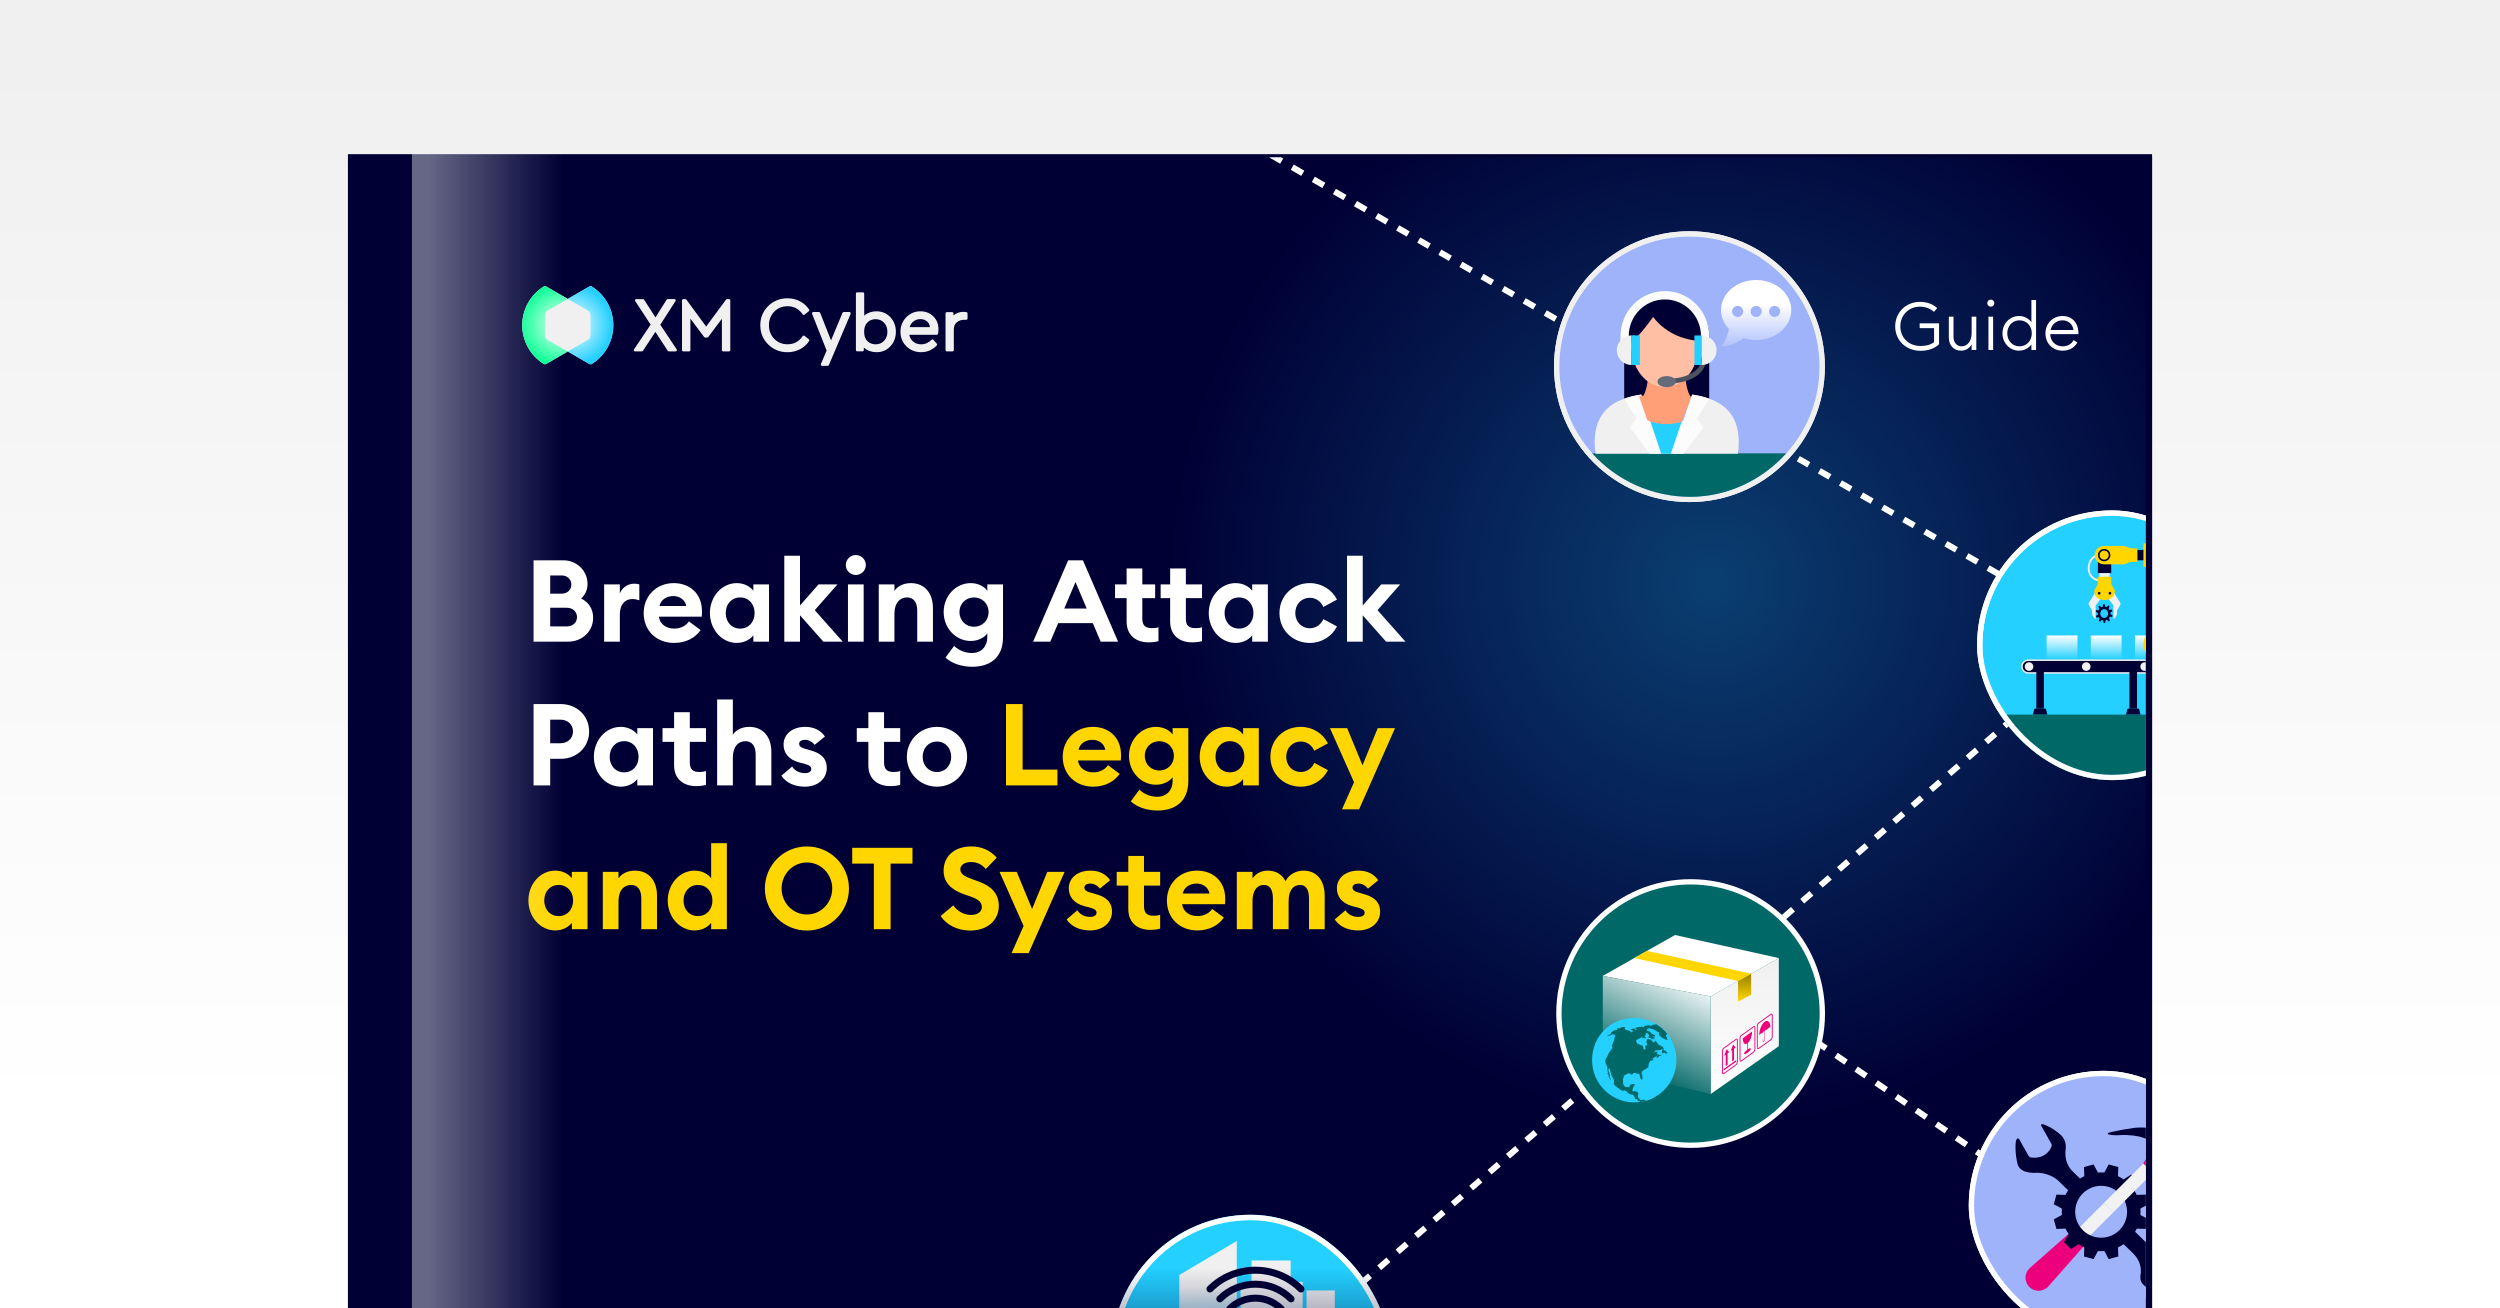 <svg width="1200" height="628" viewBox="0 0 1200 628" fill="none" xmlns="http://www.w3.org/2000/svg">
<rect x="0" y="0" width="1200" height="628" fill="#333333" stroke="none"/>
<g clip-path="url(#clip0_3058_25789)">
<rect width="1200" height="628" fill="url(#paint0_linear_3058_25789)"/>
<rect x="167" y="74" width="865.999" height="598.75" fill="#000035"/>
<g clip-path="url(#clip1_3058_25789)">
<rect width="835" height="590.053" transform="translate(198 75.473)" fill="#000035"/>
<g clip-path="url(#clip2_3058_25789)">
<rect width="842" height="595" transform="translate(188 75)" fill="#000035"/>
<path d="M294.395 156.119C294.395 159.835 293.445 163.493 291.639 166.747C289.832 169.996 287.228 172.723 284.063 174.697C283.881 174.8 283.669 174.854 283.453 174.854C283.236 174.854 283.029 174.8 282.842 174.697L272.525 168.706L262.202 174.677C262.02 174.78 261.808 174.834 261.592 174.834C261.375 174.834 261.168 174.78 260.981 174.677C257.821 172.703 255.217 169.976 253.416 166.727C251.609 163.473 250.659 159.811 250.659 156.099C250.659 152.388 251.609 148.725 253.416 145.477C255.222 142.228 257.826 139.491 260.981 137.527C261.168 137.423 261.385 137.369 261.592 137.369C261.799 137.369 262.02 137.423 262.202 137.537L272.525 143.498L282.842 137.537C283.029 137.423 283.246 137.369 283.453 137.369C283.659 137.369 283.881 137.423 284.063 137.537V137.551C287.228 139.515 289.832 142.252 291.639 145.501C293.445 148.75 294.395 152.407 294.395 156.124V156.119Z" fill="#F0F0F0"/>
<path d="M294.395 156.119C294.395 159.835 293.445 163.493 291.639 166.747C289.832 169.996 287.228 172.723 284.063 174.697C283.881 174.8 283.669 174.854 283.453 174.854C283.236 174.854 283.029 174.8 282.842 174.697L272.525 168.706L282.256 163.074C282.616 162.868 282.916 162.572 283.123 162.213C283.33 161.859 283.448 161.455 283.448 161.041V151.162C283.448 150.744 283.335 150.345 283.128 149.981C282.921 149.621 282.616 149.321 282.252 149.119L272.52 143.498L282.837 137.537C283.024 137.423 283.241 137.369 283.448 137.369C283.654 137.369 283.876 137.423 284.058 137.537V137.551C287.223 139.515 289.827 142.252 291.634 145.501C293.44 148.75 294.39 152.407 294.39 156.124L294.395 156.119Z" fill="url(#paint1_radial_3058_25789)"/>
<path d="M262.788 163.104L272.529 168.706L262.207 174.677C262.025 174.78 261.813 174.834 261.596 174.834C261.38 174.834 261.173 174.78 260.986 174.677C257.826 172.703 255.222 169.976 253.42 166.727C251.614 163.473 250.664 159.811 250.664 156.099C250.664 152.388 251.614 148.725 253.42 145.477C255.227 142.228 257.831 139.491 260.986 137.527C261.173 137.423 261.39 137.369 261.596 137.369C261.803 137.369 262.025 137.423 262.207 137.537L272.529 143.498L262.788 149.129C262.428 149.331 262.133 149.631 261.926 149.99C261.72 150.345 261.606 150.749 261.601 151.162V161.071C261.606 161.489 261.72 161.883 261.926 162.243C262.133 162.602 262.433 162.897 262.788 163.104Z" fill="url(#paint2_radial_3058_25789)"/>
<path d="M316.94 155.853L324.255 144.497C324.373 144.31 324.383 144.078 324.28 143.881C324.176 143.689 323.969 143.566 323.753 143.566H320.494C320.287 143.566 320.095 143.67 319.982 143.847L314.622 152.348L309.163 143.847C309.049 143.675 308.862 143.571 308.655 143.571H305.397C305.175 143.571 304.973 143.694 304.865 143.886C304.762 144.083 304.772 144.32 304.89 144.502L312.308 155.819L304.314 167.716C304.191 167.903 304.176 168.14 304.279 168.336C304.383 168.533 304.589 168.656 304.811 168.656H308.104C308.306 168.656 308.493 168.553 308.606 168.386L314.582 159.309L320.524 168.386C320.637 168.558 320.824 168.656 321.026 168.656H324.319C324.54 168.656 324.747 168.533 324.851 168.336C324.954 168.14 324.944 167.903 324.821 167.721L316.93 155.853H316.94Z" fill="#F0F0F0"/>
<path d="M349.941 143.571H348.961C348.769 143.571 348.587 143.665 348.479 143.817L338.939 156.754L329.468 143.817C329.355 143.665 329.173 143.571 328.981 143.571H327.967C327.637 143.571 327.366 143.842 327.366 144.172V168.056C327.366 168.386 327.637 168.656 327.967 168.656H330.792C331.122 168.656 331.393 168.386 331.393 168.056V152.959L337.979 161.76C338.092 161.913 338.274 162.001 338.461 162.001H339.475C339.662 162.001 339.845 161.913 339.958 161.76L346.51 152.998V168.056C346.51 168.386 346.78 168.656 347.11 168.656H349.936C350.265 168.656 350.536 168.386 350.536 168.056V144.172C350.536 143.842 350.265 143.571 349.936 143.571H349.941Z" fill="#F0F0F0"/>
<path d="M377.999 146.982C381.095 146.982 383.478 148.267 385.284 150.915C385.378 151.053 385.525 151.147 385.693 151.171C385.86 151.196 386.027 151.152 386.155 151.048L388.252 149.385C388.499 149.193 388.553 148.848 388.385 148.587C387.322 146.938 385.855 145.609 384.039 144.639C382.222 143.669 380.18 143.177 377.964 143.177C374.341 143.177 371.235 144.437 368.725 146.913C366.214 149.394 364.944 152.491 364.944 156.119C364.944 159.746 366.214 162.838 368.725 165.324C371.23 167.805 374.341 169.065 377.964 169.065C380.18 169.065 382.227 168.572 384.058 167.603C385.895 166.628 387.352 165.299 388.395 163.645C388.558 163.384 388.499 163.044 388.257 162.853L386.16 161.189C386.032 161.085 385.86 161.041 385.698 161.066C385.53 161.09 385.383 161.184 385.289 161.322C383.487 163.97 381.105 165.255 378.004 165.255C375.483 165.255 373.342 164.378 371.649 162.651C369.951 160.918 369.089 158.723 369.089 156.123C369.089 153.524 369.951 151.329 371.649 149.596C373.342 147.868 375.483 146.992 378.004 146.992L377.999 146.982Z" fill="#F0F0F0"/>
<path d="M420.697 149.429C419.289 149.429 417.955 149.714 416.734 150.281C416.02 150.61 415.38 151.024 414.819 151.506V140.913C414.819 140.583 414.549 140.312 414.219 140.312H411.433C411.103 140.312 410.832 140.583 410.832 140.913V168.051C410.832 168.381 411.103 168.651 411.433 168.651H414.037C414.366 168.651 414.637 168.381 414.637 168.051V166.845C415.203 167.357 415.858 167.795 416.601 168.144C417.881 168.745 419.274 169.05 420.731 169.05C423.404 169.05 425.644 168.095 427.396 166.215C429.134 164.344 430.02 162.006 430.02 159.254C430.02 156.503 429.129 154.125 427.377 152.255C425.614 150.374 423.365 149.424 420.692 149.424L420.697 149.429ZM425.959 159.225C425.959 160.987 425.417 162.454 424.349 163.586C423.276 164.723 421.952 165.279 420.298 165.279C418.777 165.279 417.458 164.768 416.385 163.758C415.321 162.759 414.785 161.248 414.785 159.259C414.785 157.271 415.326 155.749 416.39 154.74C417.477 153.707 418.757 153.205 420.298 153.205C421.927 153.205 423.247 153.761 424.33 154.898C425.408 156.03 425.954 157.487 425.954 159.225H425.959Z" fill="#F0F0F0"/>
<path d="M441.834 149.429C439.141 149.429 436.842 150.394 434.997 152.289C433.155 154.184 432.22 156.527 432.22 159.259C432.22 161.991 433.18 164.369 435.08 166.24C436.975 168.105 439.358 169.055 442.164 169.055C444.97 169.055 447.623 167.958 449.661 165.792C449.872 165.565 449.882 165.221 449.675 164.984L448.046 163.104C447.938 162.976 447.78 162.902 447.608 162.897C447.45 162.897 447.278 162.956 447.165 163.074C445.698 164.541 444.024 165.285 442.198 165.285C440.623 165.285 439.274 164.802 438.201 163.842C437.285 163.025 436.695 161.972 436.449 160.697H449.651C449.931 160.697 450.178 160.5 450.237 160.224C450.389 159.535 450.468 158.782 450.468 157.994C450.468 155.523 449.636 153.451 447.987 151.846C446.348 150.241 444.275 149.429 441.829 149.429H441.834ZM438.314 154.416C439.284 153.589 440.441 153.165 441.76 153.165C443.079 153.165 444.172 153.559 445.068 154.366C445.816 155.046 446.244 155.917 446.368 157.025H436.626C436.946 155.971 437.517 155.095 438.314 154.411V154.416Z" fill="#F0F0F0"/>
<path d="M463.946 149.843C463.429 149.739 462.952 149.685 462.523 149.685C460.599 149.685 458.969 150.266 457.66 151.418V150.433C457.66 150.103 457.389 149.833 457.059 149.833H454.455C454.125 149.833 453.855 150.103 453.855 150.433V168.056C453.855 168.386 454.125 168.656 454.455 168.656H457.241C457.576 168.656 457.842 168.386 457.842 168.056V158.068C457.842 156.626 458.305 155.533 459.255 154.731C460.224 153.913 461.406 153.5 462.774 153.5H463.823C464.153 153.5 464.423 153.229 464.423 152.899V150.438C464.423 150.153 464.222 149.902 463.941 149.847L463.946 149.843Z" fill="#F0F0F0"/>
<path d="M407.682 149.769H405.004C404.733 149.769 404.492 149.932 404.388 150.178L398.895 163.375L393.687 150.187C393.588 149.932 393.342 149.764 393.067 149.764H390.428C390.207 149.764 390 149.872 389.877 150.055C389.754 150.237 389.729 150.468 389.808 150.675L396.783 168.268L394.036 174.707C393.948 174.913 393.972 175.145 394.095 175.332C394.219 175.519 394.425 175.632 394.652 175.632H397.256C397.522 175.632 397.763 175.474 397.866 175.228L408.287 150.695C408.376 150.488 408.351 150.256 408.228 150.069C408.105 149.882 407.898 149.769 407.672 149.769H407.682Z" fill="#F0F0F0"/>
<circle opacity="0.3" cx="822.487" cy="279.672" r="268.439" fill="url(#paint3_radial_3058_25789)"/>
<line x1="617.888" y1="646.774" x2="1010.78" y2="306.339" stroke="white" stroke-width="2.919" stroke-dasharray="5.84 5.84"/>
<line x1="813.854" y1="460.312" x2="1000.21" y2="588.048" stroke="white" stroke-width="2.919" stroke-dasharray="5.84 5.84"/>
<line x1="600.03" y1="68.593" x2="1012.46" y2="306.177" stroke="white" stroke-width="2.919" stroke-dasharray="5.84 5.84"/>
<g clip-path="url(#clip3_3058_25789)">
<path d="M600.33 716.781C637.252 716.781 667.183 686.851 667.183 649.931C667.183 613.011 637.252 583.081 600.33 583.081C563.409 583.081 533.478 613.011 533.478 649.931C533.478 686.851 563.409 716.781 600.33 716.781Z" fill="#23D0FF"/>
<path d="M625.274 682.237V615.307H619.516V605.037H600.748V615.712H595.463V682.237H625.274Z" fill="url(#paint4_linear_3058_25789)"/>
<path d="M655.659 682.794V631.521H641.81V673.152H640.697V619.427H627.154V682.794H655.659Z" fill="url(#paint5_linear_3058_25789)"/>
<path d="M593.663 682.237V595.655L566.06 611.991V647.895H562.906V629.781H543.194V682.237H593.663Z" fill="url(#paint6_linear_3058_25789)"/>
<path d="M581.956 619.909C593.337 608.52 611.873 608.536 623.269 619.932C623.92 620.59 624.988 620.59 625.639 619.932C626.29 619.28 626.29 618.213 625.639 617.562C612.941 604.856 592.277 604.848 579.586 617.539C578.927 618.19 578.927 619.258 579.586 619.909C580.237 620.56 581.304 620.56 581.956 619.909Z" fill="#000035"/>
<path d="M620.891 624.68C621.543 624.021 621.543 622.961 620.891 622.309C610.805 612.223 594.404 612.216 584.326 622.287C583.667 622.938 583.667 624.006 584.326 624.657C584.977 625.308 586.044 625.308 586.696 624.657C595.464 615.888 609.738 615.903 618.514 624.68C619.173 625.331 620.233 625.331 620.891 624.68Z" fill="#000035"/>
<path d="M616.144 629.427C616.795 628.776 616.795 627.708 616.144 627.057C608.67 619.584 596.525 619.576 589.074 627.035C588.422 627.686 588.422 628.753 589.074 629.405C589.725 630.056 590.792 630.056 591.444 629.405C597.592 623.256 607.61 623.264 613.774 629.427C614.433 630.079 615.493 630.079 616.152 629.427H616.144Z" fill="#000035"/>
<path d="M668.808 618.081C677.398 609.485 691.389 609.497 699.991 618.098C700.482 618.596 701.288 618.596 701.78 618.098C702.271 617.607 702.271 616.801 701.78 616.309C692.195 606.719 676.598 606.713 667.019 616.292C666.521 616.784 666.521 617.59 667.019 618.081C667.51 618.573 668.316 618.573 668.808 618.081Z" fill="#000035"/>
</g>
<rect x="534.789" y="584.392" width="131.083" height="131.083" rx="65.541" stroke="white" stroke-width="2.623"/>
<g clip-path="url(#clip4_3058_25789)">
<path d="M874.643 176C874.643 211.185 846.117 239.715 810.928 239.715C775.737 239.715 747.213 211.337 747.213 176C747.213 140.662 775.72 112.285 810.928 112.285C846.131 112.285 874.643 140.943 874.643 176Z" fill="#9EB3FA" stroke="#F0F0F0" stroke-width="2.57"/>
<path d="M874.643 176C874.643 211.185 846.117 239.715 810.928 239.715C775.737 239.715 747.213 211.337 747.213 176C747.213 140.662 775.72 112.285 810.928 112.285C846.131 112.285 874.643 140.943 874.643 176Z" fill="#9EB3FA" stroke="#F0F0F0" stroke-width="2.57"/>
<path fill-rule="evenodd" clip-rule="evenodd" d="M857.364 217.6C845.944 230.26 829.348 238.481 811.432 238.481C792.833 238.481 775.818 230.466 764.246 217.6H857.364Z" fill="#006867"/>
<path d="M800.021 141.496C811.289 141.496 820.422 150.485 820.422 161.574V192.942H779.62V161.574C779.62 150.485 788.753 141.496 800.021 141.496Z" fill="#000035"/>
<path d="M783.168 196.491H816.875C806.307 189.473 809.505 175.203 809.505 175.203H790.54C790.54 175.203 793.736 189.473 783.168 196.491Z" fill="#FF9F77"/>
<path d="M793.488 152.14C800.287 161.027 809.781 163.133 814.941 163.593C815.043 164.486 815.101 165.396 815.101 166.325C815.101 177.106 807.953 185.846 799.135 185.846C790.316 185.846 783.168 177.106 783.168 166.325C783.168 165.531 783.211 164.75 783.287 163.982C787.418 160.878 793.488 152.142 793.488 152.142V152.14Z" fill="#FFBFA5"/>
<path d="M834.614 212.26C834.614 214.137 834.455 215.975 834.17 217.779H765.855C765.571 215.975 765.428 214.137 765.428 212.26C765.428 197.293 774.675 191.325 787.695 189.395L791.679 201.315C794.24 202.487 797.335 203.173 800.66 203.173C803.364 203.173 805.907 202.723 808.148 201.928L812.345 189.395C825.363 191.324 834.612 197.293 834.612 212.26H834.614Z" fill="#F0F0F0"/>
<path d="M809.778 194.717L801.971 217.779H796.302L788.49 194.717H809.778Z" fill="#23D0FF"/>
<path d="M820.421 191.408L814.457 200.92L817.639 205.217L808.087 217.779H802.682L812.181 189.395C815.145 189.838 817.915 190.487 820.422 191.406L820.421 191.408Z" fill="#FCFCFC"/>
<path d="M785.584 200.918L779.62 191.406C782.129 190.487 784.898 189.836 787.862 189.395L797.36 217.779H791.956L782.404 205.217L785.586 200.92L785.584 200.918Z" fill="#FCFCFC"/>
<path d="M786.716 190.171L790.741 201.78C793.31 202.919 796.426 203.587 799.782 203.587C802.511 203.587 805.074 203.146 807.323 202.369L811.552 190.17C807.693 189.616 803.509 189.395 799.134 189.395C794.76 189.395 790.574 189.616 786.717 190.17L786.716 190.171Z" fill="#FF9F77"/>
<path d="M800.907 184.072V181.774C809.248 181.774 816.292 177.951 816.292 173.428H818.647C818.647 179.396 810.855 184.072 800.907 184.072Z" fill="#4C525E"/>
<path d="M781.793 171.655V161.327C781.793 151.623 789.573 143.729 799.134 143.729C808.695 143.729 816.475 151.623 816.475 161.327V171.655H820.422V161.327C820.422 149.414 810.872 139.723 799.134 139.723C787.396 139.723 777.846 149.414 777.846 161.327V171.655H781.793Z" fill="#FCFCFC"/>
<path d="M783.168 161.01V175.202C779.248 175.202 776.072 172.025 776.072 168.106C776.072 164.186 779.248 161.01 783.168 161.01Z" fill="#F0F0F0"/>
<path d="M783.167 175.203H784.941V161.011H783.167V175.203Z" fill="#23D0FF"/>
<path d="M816.875 161.01V175.202C820.793 175.202 823.971 172.025 823.971 168.106C823.971 164.186 820.794 161.01 816.875 161.01Z" fill="#F0F0F0"/>
<path d="M816.874 161.01H813.326V175.202H816.874V161.01Z" fill="#23D0FF"/>
<path d="M787.175 161.01H783.627V175.202H787.175V161.01Z" fill="#23D0FF"/>
<path d="M800.021 185.847C802.471 185.847 804.456 184.656 804.456 183.186C804.456 181.716 802.471 180.525 800.021 180.525C797.572 180.525 795.586 181.716 795.586 183.186C795.586 184.656 797.572 185.847 800.021 185.847Z" fill="#646C79"/>
<path d="M842.948 134.402C833.641 134.402 826.095 140.861 826.095 148.83C826.095 152.292 827.523 155.468 829.898 157.955C829.263 160.808 828.233 163.67 826.474 166.333C830.836 166.06 834.251 164.371 836.976 162.308C838.835 162.911 840.842 163.257 842.948 163.257C852.255 163.257 859.801 156.797 859.801 148.828C859.801 140.86 852.257 134.4 842.948 134.4V134.402Z" fill="url(#paint7_linear_3058_25789)"/>
<path d="M834.078 152.141C835.547 152.141 836.739 150.949 836.739 149.48C836.739 148.01 835.547 146.819 834.078 146.819C832.608 146.819 831.417 148.01 831.417 149.48C831.417 150.949 832.608 152.141 834.078 152.141Z" fill="#9EB3FA"/>
<path d="M845.61 149.48C845.61 150.949 844.419 152.141 842.949 152.141C841.48 152.141 840.288 150.95 840.288 149.48C840.288 148.01 841.479 146.819 842.949 146.819C844.42 146.819 845.61 148.01 845.61 149.48Z" fill="#9EB3FA"/>
<path d="M854.479 149.48C854.479 150.949 853.288 152.141 851.819 152.141C850.349 152.141 849.157 150.95 849.157 149.48C849.157 148.01 850.348 146.819 851.819 146.819C853.289 146.819 854.479 148.01 854.479 149.48Z" fill="#9EB3FA"/>
</g>
<g clip-path="url(#clip5_3058_25789)">
<path d="M874.725 486.5C874.725 521.418 846.418 549.725 811.5 549.725C776.582 549.725 748.275 521.418 748.275 486.5C748.275 451.582 776.582 423.275 811.5 423.275C846.418 423.275 874.725 451.582 874.725 486.5Z" fill="#006867" stroke="white" stroke-width="2.55"/>
<path d="M821.102 478.304V525.161L853.844 502.159V459.88L821.102 478.304Z" fill="url(#paint8_linear_3058_25789)"/>
<path d="M833.783 498.605C833.68 498.549 833.474 498.492 833.212 498.68L827.233 502.984C826.85 503.264 826.55 503.966 826.55 504.602V514.773C826.55 515.184 826.681 515.493 826.915 515.605C826.962 515.633 827.037 515.662 827.131 515.662C827.233 515.662 827.355 515.633 827.486 515.531L833.465 511.227C833.848 510.946 834.148 510.244 834.148 509.608V499.437C834.148 499.026 834.017 498.717 833.783 498.605ZM833.717 509.617C833.717 510.16 833.455 510.703 833.212 510.88L827.233 515.184C827.233 515.184 827.149 515.24 827.112 515.222C827.056 515.194 826.981 515.053 826.981 514.773V504.602C826.981 504.06 827.243 503.517 827.486 503.339L833.465 499.035C833.465 499.035 833.53 498.988 833.568 498.988C833.568 498.988 833.577 498.988 833.586 498.988C833.642 499.016 833.717 499.157 833.717 499.437V509.608V509.617Z" fill="#EC007C"/>
<path d="M842.213 492.542C842.11 492.486 841.904 492.43 841.642 492.617L835.663 496.921C835.28 497.202 834.98 497.903 834.98 498.54V508.71C834.98 509.122 835.111 509.431 835.345 509.543C835.392 509.571 835.467 509.599 835.56 509.599C835.663 509.599 835.785 509.571 835.916 509.468L841.895 505.164C842.278 504.883 842.578 504.182 842.578 503.545V493.375C842.578 492.963 842.447 492.654 842.213 492.542ZM842.147 503.545C842.147 504.088 841.885 504.631 841.642 504.809L835.663 509.112C835.663 509.112 835.579 509.169 835.542 509.15C835.486 509.122 835.411 508.981 835.411 508.701V498.53C835.411 497.988 835.673 497.445 835.916 497.267L841.895 492.963C841.895 492.963 841.96 492.916 841.998 492.916C841.998 492.916 842.007 492.916 842.017 492.916C842.073 492.945 842.147 493.085 842.147 493.366V503.536V503.545Z" fill="#EC007C"/>
<path d="M850.531 486.554C850.428 486.498 850.222 486.442 849.96 486.629L843.981 490.933C843.597 491.213 843.298 491.915 843.298 492.551V502.722C843.298 503.134 843.429 503.442 843.663 503.555C843.71 503.583 843.785 503.611 843.878 503.611C843.981 503.611 844.103 503.583 844.234 503.48L850.213 499.176C850.596 498.895 850.896 498.193 850.896 497.557V487.387C850.896 486.975 850.765 486.666 850.531 486.554ZM850.456 497.566C850.456 498.109 850.194 498.652 849.951 498.83L843.972 503.134C843.972 503.134 843.888 503.19 843.85 503.171C843.794 503.143 843.719 503.003 843.719 502.722V492.551C843.719 492.009 843.981 491.466 844.224 491.288L850.203 486.984C850.203 486.984 850.269 486.938 850.306 486.938C850.306 486.938 850.315 486.938 850.325 486.938C850.381 486.966 850.456 487.106 850.456 487.387V497.557V497.566Z" fill="#EC007C"/>
<path d="M828.347 511.713L829.254 511.067V505.594L829.993 505.06L828.805 503.582L827.607 506.773L828.347 506.239V511.713Z" fill="#EC007C"/>
<path d="M831.444 509.486L832.351 508.841V503.358L833.09 502.824L831.902 501.355L830.704 504.546L831.444 504.013V509.486Z" fill="#EC007C"/>
<path d="M827.345 513.913L833.352 509.59V508.823L827.345 513.146V513.913Z" fill="#EC007C"/>
<path d="M836.571 498.605C836.571 500.588 837.478 501.562 838.62 500.878V503.938C838.086 504.34 837.17 505.126 837.17 505.744C837.17 506.436 838.292 505.697 838.779 505.351C839.266 505.005 840.388 504.116 840.388 503.423C840.388 502.797 839.471 503.339 838.938 503.704V500.645C840.079 499.681 840.987 497.407 840.987 495.424V495.152L836.571 498.334V498.605Z" fill="#EC007C"/>
<path d="M847.097 490.418C845.618 491.485 844.412 494.394 844.412 496.921C844.833 496.294 845.413 495.985 846.03 495.76C846.358 495.339 846.676 494.993 847.003 494.75V498.857C847.003 499.185 846.844 499.55 846.657 499.69C846.47 499.831 846.311 499.671 846.311 499.353V498.904C846.311 498.811 846.264 498.773 846.217 498.811C846.161 498.848 846.124 498.951 846.124 499.045V499.494C846.124 499.999 846.367 500.233 846.657 500.018C846.956 499.802 847.19 499.222 847.19 498.717V494.61C847.518 494.394 847.836 494.263 848.164 494.226C848.65 493.515 849.202 493.178 849.782 493.066C849.782 490.549 848.575 489.361 847.097 490.427V490.418Z" fill="#EC007C"/>
<path d="M803.998 448.806L769.338 468.432L821.102 478.304L853.844 459.88L803.998 448.806Z" fill="white"/>
<path d="M769.338 468.432V512.861L821.102 525.161V478.303L769.338 468.432Z" fill="url(#paint9_linear_3058_25789)"/>
<path d="M840.539 477.545V467.367L834.269 470.896V480.673L840.539 477.545Z" fill="url(#paint10_linear_3058_25789)"/>
<path d="M840.539 467.366L790.539 456.423L784.444 459.879L834.269 470.895L840.539 467.366Z" fill="#FFD600"/>
<path d="M804.693 508.894C804.693 509.191 804.688 509.489 804.675 509.784C804.361 516.975 800.302 523.192 794.399 526.529C794.111 526.693 793.818 526.848 793.52 526.998C793.454 527.033 793.388 527.064 793.321 527.099C792.365 527.565 791.37 527.96 790.335 528.273C790.198 528.314 790.063 528.353 789.923 528.39C788.62 528.764 787.169 529.001 785.895 529.089C774.206 529.942 764.2 520.665 764.2 508.896C764.2 497.127 773.266 488.649 784.446 488.649C786.698 488.649 788.863 489.017 790.885 489.694C792.439 490.217 793.908 490.918 795.268 491.782H795.272C797.195 493.004 798.901 494.538 800.309 496.315C803.056 499.767 804.693 504.141 804.693 508.896V508.894Z" fill="#23D0FF"/>
<path d="M793.291 526.708C793.273 526.809 793.317 526.912 793.323 527.021C793.323 527.047 793.323 527.071 793.319 527.097C792.363 527.562 791.368 527.957 790.333 528.271C790.443 528.022 790.55 527.774 790.661 527.527C790.711 527.407 790.766 527.289 790.848 527.186C790.999 526.99 791.237 526.881 791.464 526.778C791.913 526.575 792.457 526.383 792.931 526.508C793.064 526.34 793.258 526.224 793.469 526.18C793.57 526.344 793.326 526.516 793.288 526.708H793.291Z" fill="#23D0FF"/>
<path d="M794.384 526.344C794.39 526.407 794.397 526.468 794.401 526.527C794.113 526.691 793.819 526.846 793.522 526.996C793.535 526.979 793.548 526.961 793.561 526.946C793.694 526.763 793.866 526.564 794.089 526.566C794.035 526.411 794.253 526.25 794.386 526.344H794.384Z" fill="#23D0FF"/>
<path d="M796.326 495.978C796.374 495.673 796.127 495.354 795.82 495.326C795.722 495.317 795.621 495.332 795.527 495.304C795.433 495.276 795.346 495.18 795.377 495.086C794.842 494.77 794.305 494.453 793.77 494.137C793.57 494.021 793.358 493.897 793.124 493.899C792.902 493.899 792.655 494.01 792.468 493.886C792.385 493.829 792.332 493.735 792.256 493.669C792.06 493.497 791.763 493.545 791.51 493.606C791.245 493.669 790.969 493.735 790.748 493.899C790.53 494.06 790.377 494.351 790.46 494.614L791.94 495.26C792.167 495.361 792.437 495.529 792.402 495.775C793.04 496.354 793.829 496.762 794.667 496.949C794.41 497.1 794.113 497.338 794.183 497.631C793.878 497.404 793.478 497.166 793.151 497.36C793.607 497.499 794.015 497.794 794.294 498.183C794.399 498.326 794.454 498.577 794.29 498.639C794.185 498.678 794.078 498.601 793.984 498.541C793.736 498.381 793.43 498.316 793.138 498.361C793.363 498.547 793.591 498.733 793.816 498.92C793.434 498.885 793.053 498.793 792.693 498.65C792.49 498.571 792.26 498.42 792.289 498.204C791.868 498.364 791.412 497.739 791.017 497.951C790.934 497.903 791.012 497.77 791.102 497.735C791.195 497.703 791.311 497.696 791.355 497.611C791.403 497.519 791.337 497.412 791.352 497.31C791.37 497.181 791.52 497.111 791.577 496.995C791.665 496.821 791.527 496.622 791.396 496.476C791.178 496.229 790.938 495.97 790.615 495.896C790.296 495.824 789.892 496.042 789.91 496.371C789.916 496.459 789.951 496.544 789.951 496.633C789.951 496.849 789.764 497.004 789.613 497.152C789.461 497.303 789.325 497.534 789.436 497.715C789.652 497.746 789.893 497.794 790.015 497.975C790.135 498.158 789.98 498.484 789.775 498.409C789.67 498.37 789.617 498.257 789.522 498.204C789.194 498.01 788.76 498.643 788.472 498.397C788.26 498.215 788.494 497.835 788.345 497.596C787.911 497.868 787.475 498.137 787.042 498.409C786.896 498.501 786.748 498.591 786.586 498.658C786.436 498.715 786.279 498.752 786.13 498.813C785.648 499.008 785.297 499.496 785.262 500.014C785.338 500.02 785.417 500.031 785.497 500.037C785.744 500.24 785.794 500.64 785.604 500.897C786.698 500.849 787.568 501.965 788.666 501.986C788.76 502.349 788.679 502.731 788.742 503.102C788.808 503.47 789.131 503.852 789.491 503.758C789.716 503.697 789.862 503.464 789.886 503.234C789.908 502.999 789.836 502.772 789.749 502.554C789.709 502.449 789.661 502.336 789.687 502.226C789.759 501.919 790.218 501.956 790.467 501.764C790.641 501.628 790.693 501.375 790.648 501.161C790.604 500.943 790.48 500.749 790.36 500.563C790.227 500.585 790.126 500.417 790.152 500.284C790.174 500.147 790.272 500.04 790.346 499.926C790.484 499.71 790.545 499.448 790.519 499.195C790.502 499.066 790.471 498.912 790.56 498.815C790.626 498.735 790.742 498.722 790.848 498.722C791.424 498.717 791.999 498.861 792.501 499.143C792.878 499.355 793.245 499.719 793.188 500.145C793.375 500.26 793.587 500.371 793.805 500.328C794.074 500.28 794.253 500.002 794.288 499.726C794.297 499.664 794.305 499.59 794.351 499.546C794.445 499.463 794.589 499.559 794.674 499.651C794.949 499.944 795.222 500.24 795.497 500.533C795.545 500.583 795.595 500.635 795.621 500.701C795.656 500.784 795.652 500.875 795.671 500.963C795.719 501.216 795.972 501.415 796.225 501.445C796.459 501.692 796.784 501.857 797.123 501.893C797.206 501.903 797.295 501.906 797.358 501.964C797.437 502.034 797.441 502.163 797.507 502.248C797.657 502.442 798.017 502.298 798.181 502.479C798.305 502.611 798.244 502.846 798.367 502.979C798.417 503.032 798.491 503.064 798.541 503.117C798.702 503.304 798.493 503.575 798.471 503.819C798.449 504.066 798.667 504.306 798.914 504.306C799.03 504.306 799.141 504.262 799.259 504.249C799.373 504.239 799.508 504.275 799.556 504.382C799.584 504.448 799.573 504.52 799.584 504.594C799.628 504.802 799.876 504.882 800.071 504.965C800.271 505.048 800.475 505.258 800.365 505.443C800.267 505.607 800.023 505.559 799.833 505.585C799.682 505.604 799.54 505.679 799.386 505.668C799.235 505.652 799.093 505.465 799.193 505.353C798.882 505.292 798.556 505.321 798.262 505.437C798.098 505.5 797.886 505.589 797.758 505.46C797.664 505.367 797.679 505.216 797.705 505.087C797.806 504.529 797.908 503.974 798.009 503.42C797.358 503.868 796.566 504.112 795.772 504.11C795.51 504.11 795.241 504.083 794.982 504.136C794.72 504.186 794.46 504.335 794.362 504.583C794.334 504.658 794.318 504.743 794.261 504.804C794.166 504.91 794 504.889 793.862 504.919C793.723 504.95 793.591 505.127 793.698 505.22C794.083 505.103 794.469 504.985 794.855 504.869C795.015 504.821 795.187 504.771 795.348 504.819C795.508 504.867 795.641 505.05 795.569 505.201C795.414 505.271 795.281 505.382 795.187 505.524C795.532 505.86 795.9 506.172 796.285 506.458C796.701 506.427 797.11 506.325 797.494 506.161C797.539 506.366 797.365 506.563 797.175 506.652C796.985 506.744 796.767 506.766 796.577 506.857C796.396 506.945 796.25 507.091 796.116 507.239C795.961 507.416 795.809 507.61 795.588 507.691C795.37 507.774 795.063 507.678 795.021 507.448C794.986 507.248 795.158 507.071 795.337 506.969C795.514 506.868 795.719 506.798 795.839 506.634C795.732 506.58 795.601 506.634 795.494 506.691C795.143 506.872 794.79 507.054 794.493 507.315C794.377 507.412 794.268 507.527 794.135 507.603C793.936 507.713 793.698 507.735 793.502 507.85C793.303 507.961 793.157 508.232 793.297 508.413C793.358 508.489 793.452 508.527 793.531 508.581C793.611 508.638 793.681 508.736 793.642 508.828C793.624 508.878 793.576 508.911 793.528 508.935C793.275 509.064 792.974 509.029 792.693 509.046C792.409 509.059 792.086 509.157 791.981 509.419C791.927 509.555 791.94 509.723 791.839 509.834C791.763 509.919 791.63 509.949 791.56 510.043C791.475 510.163 791.525 510.327 791.503 510.469C791.486 510.567 791.433 510.656 791.388 510.748C791.176 511.182 791.132 511.732 791.291 512.188C790.639 512.693 789.952 513.155 789.234 513.565C788.876 513.768 788.503 513.967 788.254 514.295C787.957 514.69 787.891 515.244 788.06 515.709C788.206 516.117 788.522 516.51 788.415 516.931C788.384 517.055 788.313 517.171 788.317 517.299C788.321 517.489 788.481 517.653 788.472 517.843C788.463 518.118 788.083 518.255 787.837 518.131C787.59 518.007 787.457 517.732 787.366 517.472C787.221 517.064 787.126 516.64 787.082 516.21C787.064 516.016 787.051 515.816 786.968 515.643C786.885 515.469 786.706 515.324 786.516 515.346C786.396 515.359 786.29 515.434 786.17 515.462C785.943 515.512 785.718 515.373 785.506 515.276C784.993 515.032 784.389 514.997 783.852 515.178C783.821 515.187 783.78 515.204 783.769 515.239C783.752 515.3 783.826 515.346 783.826 515.41C783.826 515.451 783.787 515.482 783.756 515.512C783.562 515.663 783.348 515.822 783.104 515.805C782.634 515.77 782.338 515.109 781.877 515.194C781.775 515.213 781.683 515.266 781.584 515.292C781.353 515.353 781.065 515.265 780.893 515.431C780.818 515.506 780.782 515.621 780.699 515.691C780.629 515.748 780.539 515.763 780.452 515.785C780.138 515.864 779.85 516.025 779.62 516.254C779.548 516.324 779.481 516.403 779.446 516.498C779.393 516.653 779.433 516.821 779.42 516.981C779.385 517.406 778.994 517.743 778.974 518.17C778.957 518.53 779.217 518.897 779.079 519.229C779.047 519.309 778.994 519.381 778.972 519.464C778.955 519.534 778.966 519.606 778.975 519.676C779.086 520.398 779.435 521.077 779.954 521.59C780.068 521.701 780.197 521.808 780.352 521.837C780.557 521.878 780.764 521.775 780.965 521.708C781.168 521.645 781.44 521.703 781.582 521.858C781.702 521.985 781.932 521.911 782.038 521.769C782.139 521.627 782.161 521.442 782.209 521.276C782.298 520.975 782.492 520.706 782.754 520.542C783.117 520.32 783.566 520.311 783.99 520.311C784.262 520.311 784.607 520.361 784.677 520.621C784.756 520.903 784.446 521.118 784.26 521.343C784.109 521.524 784.026 521.751 783.946 521.972C783.874 522.177 783.797 522.387 783.73 522.596C783.603 522.989 783.499 523.39 783.424 523.796C784.133 523.755 784.86 523.72 785.534 523.945C785.977 524.091 786.432 524.446 786.403 524.911C786.397 525.044 786.346 525.171 786.314 525.3C786.231 525.629 786.244 525.97 786.261 526.31C786.274 526.611 786.318 526.961 786.58 527.107C786.663 527.152 786.761 527.17 786.829 527.231C786.931 527.319 786.946 527.465 786.997 527.589C787.117 527.89 787.459 528.073 787.782 528.045C787.931 528.036 788.073 527.984 788.219 527.947C788.69 527.818 789.251 527.81 789.618 528.134C789.716 528.218 789.799 528.327 789.906 528.396C789.91 528.399 789.912 528.399 789.916 528.399C789.663 528.471 789.406 528.538 789.15 528.602C789.057 528.431 788.922 528.277 788.745 528.309C788.518 528.349 788.439 528.66 788.262 528.792C788.059 528.831 787.854 528.864 787.649 528.898C787.595 528.853 786.388 528.421 786.324 528.397C786.274 528.375 786.217 528.357 786.178 528.314C786.102 528.239 786.106 528.111 786.05 528.021C786.015 527.96 785.962 527.919 785.908 527.875C785.7 527.711 785.491 527.547 785.283 527.379C785.331 527.547 785.035 527.617 784.919 527.486C784.803 527.356 784.808 527.163 784.769 526.993C784.631 526.36 783.846 525.933 783.922 525.287C783.306 525.579 782.588 525.278 781.973 524.977C781.79 524.885 781.602 524.794 781.46 524.645C781.39 524.573 781.336 524.486 781.273 524.407C781.021 524.078 780.672 523.84 780.328 523.609C780.16 523.499 779.98 523.382 779.782 523.382C779.557 523.382 779.361 523.528 779.143 523.563C778.979 523.589 778.815 523.554 778.66 523.506C778.182 523.357 777.761 523.072 777.357 522.784C776.886 522.447 776.423 522.094 775.97 521.734C775.524 521.38 775.081 521.012 774.743 520.556C774.667 520.459 774.593 520.348 774.592 520.224C774.586 520.11 774.636 520.006 774.675 519.901C774.878 519.386 774.782 518.832 774.64 518.293C774.533 517.891 774.28 517.55 774.064 517.195C773.46 516.217 773.108 515.095 772.96 513.952C772.943 513.828 772.932 513.703 772.888 513.585C772.772 513.253 772.436 512.983 772.473 512.636C772.22 512.907 771.976 513.234 771.989 513.603C772.006 514.072 772.423 514.449 772.463 514.914C772.482 515.119 772.428 515.338 772.517 515.525C772.556 515.595 772.609 515.654 772.654 515.72C772.892 516.058 772.871 516.518 772.748 516.913C772.725 516.985 772.7 517.064 772.725 517.134C772.751 517.204 772.818 517.245 772.871 517.293C773.185 517.553 773.231 518.074 772.965 518.384C772.905 518.065 772.779 517.755 772.602 517.479C772.425 517.204 772.185 516.944 772.146 516.616C772.111 516.324 772.238 515.983 772.052 515.756C771.954 515.636 771.792 515.584 771.675 515.484C771.559 515.383 771.504 515.169 771.636 515.085C771.668 515.067 771.703 515.06 771.738 515.045C771.88 514.978 771.921 514.785 771.88 514.633C771.841 514.482 771.747 514.351 771.681 514.209C771.476 513.756 771.592 513.23 771.583 512.734C771.574 512.33 771.476 511.927 771.299 511.567C771.127 511.218 770.883 510.908 770.745 510.548C770.549 510.043 770.573 509.482 770.603 508.941C770.608 508.776 770.619 508.605 770.688 508.453C770.738 508.337 770.824 508.238 770.891 508.13C771.081 507.804 771.21 507.529 771.428 507.222C771.659 506.907 771.721 506.499 771.88 506.137C771.941 506.01 772.009 505.888 772.079 505.764C772.284 505.41 772.487 505.059 772.692 504.705C772.733 504.629 772.781 504.553 772.847 504.5C772.914 504.446 772.999 504.417 773.063 504.361C773.18 504.254 773.191 504.073 773.272 503.94C773.344 503.824 773.475 503.736 773.493 503.599C773.499 503.549 773.49 503.494 773.51 503.449C773.558 503.342 773.713 503.355 773.826 503.383C773.874 503.396 773.923 503.409 773.968 503.383C774.003 503.361 774.018 503.313 774.029 503.272C774.09 502.988 773.957 502.704 773.842 502.438C773.726 502.172 773.621 501.868 773.728 501.596C773.833 501.334 774.126 501.159 774.171 500.878C774.187 500.793 774.174 500.707 774.189 500.622C774.239 500.312 774.464 500.04 774.601 499.754C774.854 499.219 775.107 498.58 774.817 498.065C774.99 497.986 775.162 497.875 775.251 497.707C775.446 497.331 775.167 496.891 774.902 496.563C774.772 496.59 774.64 496.62 774.509 496.648C774.401 496.568 774.296 496.493 774.189 496.413C774.154 496.387 774.119 496.36 774.075 496.35C773.936 496.319 773.835 496.478 773.748 496.59C773.381 497.094 772.648 497.113 772.028 497.072C771.771 497.056 771.515 497.037 771.26 497.015C771.83 496.829 772.399 496.642 772.967 496.456C773.028 496.437 773.084 496.417 773.128 496.376C773.191 496.319 773.211 496.231 773.233 496.151C773.449 495.407 774.145 494.905 774.856 494.601C775.105 494.494 775.369 494.401 775.64 494.414C775.843 494.423 776.118 494.455 776.188 494.263C776.22 494.171 776.183 494.073 776.185 493.979C776.19 493.818 776.317 493.678 776.467 493.611C776.616 493.549 776.781 493.539 776.941 493.528C777.083 493.523 777.274 493.554 777.286 493.693C778.008 493.063 779.027 492.784 779.968 492.962C780.048 492.978 780.142 493.006 780.164 493.085C780.192 493.178 780.107 493.257 780.037 493.323C779.876 493.482 779.802 493.798 780.002 493.903C780.074 493.938 780.166 493.934 780.219 493.995C780.291 494.078 780.238 494.217 780.286 494.318C780.336 494.429 780.482 494.451 780.602 494.46C781.019 494.488 781.44 494.518 781.857 494.545C781.799 494.647 781.785 494.767 781.812 494.878C781.914 494.783 782.078 494.785 782.206 494.842C782.335 494.9 782.436 495.001 782.538 495.095C782.791 495.322 783.075 495.511 783.38 495.653C783.326 495.564 783.269 495.47 783.26 495.361C783.254 495.256 783.313 495.136 783.418 495.117C783.564 495.09 783.751 495.241 783.835 495.121C783.95 494.972 783.608 494.837 783.619 494.651C783.73 494.654 783.791 494.483 783.703 494.412C783.516 494.497 783.317 494.584 783.117 494.545C782.918 494.505 782.745 494.279 782.835 494.099C782.896 493.975 783.04 493.927 783.173 493.894C783.584 493.779 784.002 493.685 784.419 493.609C784.428 493.698 784.437 493.783 784.45 493.872C784.764 493.744 784.823 494.054 785.017 494.187C785.079 494.235 785.159 494.254 785.225 494.298C785.292 494.346 785.342 494.412 785.408 494.459C785.474 494.503 785.572 494.525 785.635 494.475C785.751 494.377 785.626 494.2 785.515 494.093C785.281 493.866 785.122 493.561 785.068 493.238C785.353 493.178 785.639 493.131 785.925 493.089C786.172 493.054 786.416 493.028 786.661 493C786.75 492.991 786.839 492.982 786.931 492.973C787.352 492.925 787.776 492.879 788.199 492.862C788.424 492.853 788.69 492.867 788.823 493.052C788.876 493.128 788.934 493.246 789.026 493.226C789.109 493.209 789.131 493.102 789.111 493.023C789.092 492.943 789.048 492.867 789.061 492.784C789.079 492.683 789.181 492.62 789.282 492.591C789.38 492.565 789.487 492.565 789.583 492.528C789.676 492.487 789.751 492.413 789.84 492.369C789.938 492.321 790.052 492.306 790.159 492.293C790.464 492.255 790.763 492.218 791.067 492.179C791.444 492.131 791.835 492.085 792.197 492.207C792.038 492.314 791.953 492.517 791.992 492.699C792.245 492.532 792.494 492.364 792.749 492.196C792.885 492.107 793.031 492.013 793.196 492.005C793.244 492.002 793.297 492.009 793.334 491.98C793.375 491.952 793.387 491.9 793.419 491.865C793.45 491.826 793.504 491.812 793.555 491.799C793.936 491.719 794.366 491.928 794.7 491.736C794.766 491.697 794.833 491.644 794.908 491.653C794.958 491.658 795.003 491.694 795.047 491.719C795.113 491.758 795.183 491.777 795.259 491.782H795.263C797.186 493.004 798.892 494.538 800.3 496.315C800.287 496.417 800.239 496.506 800.151 496.55C800.066 496.59 799.964 496.576 799.872 496.6C799.65 496.657 799.556 496.936 799.61 497.159C799.663 497.38 799.822 497.561 799.964 497.74C800.103 497.921 800.235 498.13 800.224 498.357C800.219 498.481 800.171 498.606 800.219 498.717C800.285 498.872 800.516 499.027 800.392 499.141C800.342 499.189 800.265 499.18 800.199 499.164C798.709 498.844 797.339 497.997 796.387 496.806C796.304 496.701 796.223 496.589 796.21 496.452C796.193 496.291 796.293 496.138 796.317 495.978H796.326Z" fill="#006867"/>
</g>
<g clip-path="url(#clip6_3058_25789)">
<path d="M1077.19 309.67C1077.19 344.68 1048.78 373.063 1013.73 373.063C978.685 373.063 950.275 344.68 950.275 309.67C950.275 274.659 978.685 246.276 1013.73 246.276C1048.78 246.276 1077.19 274.659 1077.19 309.67Z" fill="#23D0FF" stroke="white" stroke-width="2.55"/>
<path d="M952.158 343C960.592 369.003 985.019 380.465 1013.85 380.465C1042.69 380.465 1067.12 369.003 1075.55 343H952.158Z" fill="#006867"/>
<path d="M1003.58 316.536H1018.38V305.017H1003.58V316.536Z" fill="url(#paint11_linear_3058_25789)"/>
<path d="M982.381 316.536H997.181V305.017H982.381V316.536Z" fill="url(#paint12_linear_3058_25789)"/>
<path d="M1024.78 316.536H1039.58V305.017H1024.78V316.536Z" fill="url(#paint13_linear_3058_25789)"/>
<mask id="mask0_3058_25789" style="mask-type:luminance" maskUnits="userSpaceOnUse" x="966" y="291" width="110" height="53">
<path d="M966.973 343.147H1075.95V291.209H966.973V343.147Z" fill="white"/>
</mask>
<g mask="url(#mask0_3058_25789)">
<path d="M1079.31 323.012V316.9H973.598C971.914 316.9 970.541 318.27 970.541 319.957C970.541 321.645 971.911 323.015 973.598 323.015H1079.3L1079.31 323.012Z" fill="#000035"/>
<path d="M973.598 317.261H1078.94V322.648H973.598C972.11 322.648 970.904 321.443 970.904 319.955C970.904 318.467 972.11 317.261 973.598 317.261ZM973.598 316.536C971.711 316.536 970.179 318.071 970.179 319.955C970.179 321.839 971.714 323.374 973.598 323.374H1079.67V316.536H973.598Z" fill="#F0F0F0"/>
<path d="M977.443 340.164H981.073V320.739H977.443V340.164Z" fill="#000035"/>
<path d="M976.486 340.164H982.028L982.765 343.147H975.745L976.486 340.164Z" fill="#000035"/>
<path d="M1022.14 340.164H1025.77V320.739H1022.14V340.164Z" fill="#000035"/>
<path d="M1021.18 340.164H1026.73L1027.47 343.147H1020.45L1021.18 340.164Z" fill="#000035"/>
<path d="M974.264 321.995C975.392 321.812 976.158 320.749 975.975 319.621C975.792 318.493 974.729 317.728 973.601 317.911C972.474 318.094 971.708 319.156 971.891 320.284C972.074 321.412 973.137 322.178 974.264 321.995Z" fill="#F0F0F0"/>
<path d="M1002.86 321.416C1003.66 320.608 1003.66 319.298 1002.86 318.49C1002.05 317.683 1000.74 317.683 999.93 318.49C999.122 319.298 999.122 320.608 999.93 321.416C1000.74 322.224 1002.05 322.224 1002.86 321.416Z" fill="#F0F0F0"/>
<path d="M1029.91 321.974C1031.02 321.712 1031.71 320.598 1031.44 319.486C1031.18 318.374 1030.07 317.685 1028.96 317.948C1027.84 318.21 1027.16 319.324 1027.42 320.436C1027.68 321.548 1028.79 322.237 1029.91 321.974Z" fill="#F0F0F0"/>
</g>
<path d="M1002.11 272.831C1002.07 270.752 1002.73 268.966 1004.01 267.663C1005.34 266.311 1007.29 265.535 1009.37 265.535C1010.95 265.535 1012.41 266.072 1013.53 266.959L1013.06 267.427C1013 267.484 1012.95 267.541 1012.9 267.602C1011.94 266.871 1010.71 266.43 1009.37 266.43C1007.53 266.43 1005.81 267.107 1004.65 268.288C1003.54 269.415 1002.98 270.98 1003.01 272.812C1003.04 274.483 1003.56 275.812 1004.56 276.753C1005.68 277.804 1007.38 278.333 1009.35 278.246L1009.39 279.141C1009.24 279.148 1009.09 279.152 1008.94 279.152C1006.91 279.152 1005.15 278.539 1003.95 277.404C1002.76 276.292 1002.15 274.75 1002.11 272.827V272.831Z" fill="#F0F0F0"/>
<path d="M1012.64 277.188V268.681H1007.72V277.188H1012.64Z" fill="#F0F0F0"/>
<path d="M1013.38 275.067V268.685H1006.99V275.067H1013.38Z" fill="#000035"/>
<path d="M1007.33 281.773L1002.61 289.34C1002.45 289.606 1002.44 289.938 1002.58 290.216L1004.61 293.906L1004.66 292.249L1010.69 284.298L1007.33 281.773Z" fill="#F0F0F0"/>
<path d="M1004.24 291.627V295.005C1004.24 295.039 1004.25 295.077 1004.27 295.108L1005.55 297.027C1005.65 297.18 1005.88 297.107 1005.88 296.924V291.997C1005.88 291.795 1005.72 291.627 1005.51 291.627H1004.24H1004.24Z" fill="#F0F0F0"/>
<path d="M1003.63 291.023L1004.66 293.163L1005.89 292.276L1005.9 287.493L1003.63 291.023Z" fill="#F0F0F0"/>
<path d="M1013.04 281.773L1017.75 289.34C1017.92 289.606 1017.93 289.938 1017.79 290.216L1015.76 293.906L1015.72 292.249L1009.68 284.298L1013.05 281.773H1013.04Z" fill="#F0F0F0"/>
<path d="M1016.12 291.627V295.005C1016.12 295.039 1016.11 295.077 1016.09 295.108L1014.82 297.027C1014.72 297.18 1014.48 297.107 1014.48 296.924V291.997C1014.48 291.795 1014.65 291.627 1014.85 291.627H1016.13H1016.12Z" fill="#F0F0F0"/>
<path d="M1016.74 291.023L1015.71 293.163L1014.48 292.276L1014.47 287.493L1016.74 291.023Z" fill="#F0F0F0"/>
<path d="M1013.39 281.137H1006.97V277.31C1006.97 277.058 1007.18 276.857 1007.43 276.857H1012.95C1013.2 276.857 1013.4 277.058 1013.4 277.31V281.137H1013.39Z" fill="#FFD600"/>
<path d="M1005.24 283.368C1006.79 280.737 1007.05 280.337 1007.05 280.337H1013.32C1013.32 280.337 1013.58 280.737 1015.13 283.368C1015.13 283.368 1015.59 287.858 1010.18 288.006C1004.78 287.858 1005.24 283.368 1005.24 283.368Z" fill="#FFD600"/>
<path d="M1012.11 284.766C1012.11 285.123 1012.4 285.413 1012.75 285.413C1013.11 285.413 1013.4 285.123 1013.4 284.766C1013.4 284.408 1013.11 284.118 1012.75 284.118C1012.4 284.118 1012.11 284.408 1012.11 284.766Z" fill="#000035"/>
<path d="M1007.61 285.413C1007.97 285.413 1008.26 285.123 1008.26 284.766C1008.26 284.408 1007.97 284.118 1007.61 284.118C1007.26 284.118 1006.97 284.408 1006.97 284.766C1006.97 285.123 1007.26 285.413 1007.61 285.413Z" fill="#000035"/>
<path d="M1014.25 268.924H1030.31V263.983H1014.25V268.924Z" fill="#000035"/>
<path d="M1007.77 269.707H1025.96V263.2H1007.77V269.707Z" fill="#FFD600"/>
<path d="M1009.92 262.044H1019.75L1023.07 263.426L1023.02 266.454L1023.07 269.482L1019.75 270.865H1009.92C1007.46 270.865 1005.47 268.897 1005.44 266.454C1005.48 264.012 1007.47 262.044 1009.92 262.044Z" fill="#FFD600"/>
<path d="M1029.92 271.018H1046.42V261.892H1029.92V271.018Z" fill="#000035"/>
<path d="M1028.85 272.12H1030.99V260.79H1028.85V272.12Z" fill="#FFD600"/>
<path d="M1036.89 317.259C1041.33 317.259 1044.93 313.66 1044.93 309.221C1044.93 304.781 1041.33 301.182 1036.89 301.182C1032.45 301.182 1028.85 304.781 1028.85 309.221C1028.85 313.66 1032.45 317.259 1036.89 317.259Z" fill="#FFD600"/>
<path d="M1056.6 316.513H1049.24L1044.28 306.049L1029.93 313.244L1036.89 320.896H1056.6V316.513Z" fill="#FFD600"/>
<path d="M1007.02 266.455C1007.02 264.815 1008.36 263.479 1010 263.479C1011.64 263.479 1012.98 264.815 1012.98 266.455C1012.98 268.096 1011.64 269.432 1010 269.432C1008.36 269.432 1007.02 268.096 1007.02 266.455ZM1007.82 266.455C1007.82 267.658 1008.8 268.637 1010 268.637C1011.2 268.637 1012.18 267.658 1012.18 266.455C1012.18 265.252 1011.2 264.274 1010 264.274C1008.8 264.274 1007.82 265.252 1007.82 266.455Z" fill="#000035"/>
<path d="M1006.99 295.014L1006.07 295.638C1006.13 295.905 1006.21 296.168 1006.31 296.416L1007.38 296.239C1007.53 296.463 1007.67 296.679 1007.84 296.863L1007.41 297.979C1007.61 298.159 1007.81 298.297 1008.04 298.45L1008.82 297.606C1008.93 297.657 1009.04 297.692 1009.15 297.731C1009.27 297.771 1009.4 297.81 1009.52 297.83L1009.77 299C1010.02 299 1010.27 299.004 1010.51 298.965L1010.69 297.771C1010.93 297.716 1011.16 297.621 1011.36 297.511L1012.2 298.297C1012.41 298.152 1012.61 297.983 1012.79 297.79L1012.3 296.714C1012.45 296.502 1012.59 296.286 1012.71 296.035L1013.79 296.141C1013.83 296.007 1013.88 295.882 1013.91 295.748C1013.94 295.618 1013.97 295.485 1014 295.351L1013.03 294.798C1013.05 294.519 1013.04 294.248 1013.02 293.981L1013.95 293.36C1013.89 293.093 1013.8 292.83 1013.69 292.579L1012.61 292.755C1012.49 292.539 1012.34 292.319 1012.16 292.135L1012.58 291.019C1012.4 290.847 1012.18 290.701 1011.97 290.556L1011.2 291.396C1011.09 291.349 1010.96 291.306 1010.84 291.267C1010.72 291.231 1010.61 291.196 1010.5 291.173L1010.25 290.006C1009.98 289.994 1009.74 289.998 1009.49 290.03L1009.31 291.224C1009.08 291.279 1008.85 291.377 1008.63 291.483L1007.81 290.697C1007.6 290.847 1007.41 291.023 1007.22 291.208L1007.7 292.28C1007.54 292.488 1007.4 292.704 1007.29 292.96L1006.21 292.857C1006.16 292.987 1006.11 293.113 1006.08 293.242C1006.04 293.372 1006.02 293.505 1006 293.647L1006.97 294.197C1006.94 294.476 1006.95 294.743 1006.99 295.014H1006.99ZM1008.19 293.918C1008.48 292.814 1009.53 292.162 1010.52 292.48C1011.55 292.806 1012.13 293.977 1011.83 295.084C1011.54 296.192 1010.49 296.844 1009.47 296.518C1008.47 296.2 1007.9 295.029 1008.19 293.922V293.918Z" fill="#000035"/>
</g>
<rect x="950.275" y="246.275" width="126.914" height="126.914" rx="63.457" stroke="white" stroke-width="2.55"/>
<g clip-path="url(#clip7_3058_25789)">
<path d="M1073.19 578.67C1073.19 613.68 1044.78 642.063 1009.73 642.063C974.685 642.063 946.275 613.68 946.275 578.67C946.275 543.659 974.685 515.276 1009.73 515.276C1044.78 515.276 1073.19 543.659 1073.19 578.67Z" fill="#9EB3FA" stroke="white" stroke-width="2.55"/>
<path d="M948.158 623C956.592 649.003 981.019 660.465 1009.85 660.465C1038.69 660.465 1063.12 649.003 1071.55 623H948.158Z" fill="#000035"/>
<g clip-path="url(#clip8_3058_25789)">
<path d="M1008.88 641.756C1043.6 641.756 1071.76 613.605 1071.76 578.878C1071.76 544.151 1043.6 516 1008.88 516C974.151 516 946 544.151 946 578.878C946 613.605 974.151 641.756 1008.88 641.756Z" fill="#9EB3FA"/>
<path d="M983.216 617.458L1002.28 595.859L995.961 589.536L974.363 608.605C971.651 610.999 971.52 615.184 974.078 617.741C976.636 620.299 980.821 620.169 983.214 617.457L983.216 617.458Z" fill="#EC007C"/>
<path d="M1009.96 577.364L995.649 591.674L1000.15 596.171L1014.46 581.862L1009.96 577.364Z" fill="#F2F2F2"/>
<path d="M1026.41 567.172L1023.03 563.792L1019.3 566.101C1018.45 565.511 1017.56 564.995 1016.64 564.564L1016.77 560.182L1012.16 558.94L1010.08 562.813C1009.07 562.725 1008.04 562.725 1007.01 562.813L1004.94 558.946L1000.32 560.182L1000.46 564.564C999.756 564.892 999.072 565.27 998.405 565.696L994.554 561.965C990.295 557.382 991.558 551.712 991.583 550.965C991.803 547.102 989.384 545.002 989.384 545.002C985.008 540.889 980.713 539.669 980.713 539.669C979.073 539.209 979.959 540.664 979.959 540.664L984.597 548.88C984.876 549.378 984.903 549.974 984.668 550.494C982.157 555.991 976.999 555.876 974.937 555.586C974.391 555.51 973.914 555.176 973.647 554.7L969.423 547.173C968.701 545.894 968.165 546.495 967.869 547.129C967.694 547.502 967.585 547.906 967.546 548.317C967.042 553.436 968.405 558.683 968.405 558.683C969.679 563.743 977.601 562.933 977.601 562.933C984.444 562.95 988.208 566.964 988.208 566.964L992.71 571.335C992.234 572.051 991.813 572.801 991.457 573.561L987.075 573.424L985.84 578.041L989.707 580.114C989.624 581.137 989.624 582.165 989.707 583.188L985.84 585.262L987.075 589.879L991.457 589.741C991.889 590.666 992.404 591.552 992.994 592.405L990.686 596.136L994.066 599.516L997.791 597.202C998.644 597.792 999.536 598.313 1000.45 598.739L1000.32 603.121L1004.93 604.356L1007.01 600.495C1008.04 600.577 1009.06 600.577 1010.09 600.495L1012.16 604.362L1016.78 603.126L1016.64 598.739C1017.56 598.313 1018.45 597.792 1019.3 597.202L1019.41 597.272L1024.01 601.741C1028.47 606.264 1027.56 611.198 1027.56 611.198C1027.34 612.227 1027.35 613.157 1027.41 613.807C1027.48 614.628 1027.78 615.42 1028.3 616.066C1030.33 618.624 1034.93 620.858 1037.36 622.071C1038.58 622.705 1038.87 622.377 1038.93 622.077C1038.95 621.918 1038.91 621.759 1038.83 621.622L1034.18 613.916C1033.94 613.538 1033.88 613.085 1034.01 612.657C1035.3 608.407 1040.52 606.777 1043.34 607.702C1043.68 607.823 1043.97 608.046 1044.17 608.342L1048.73 615.42C1049.74 616.963 1049.91 615.136 1049.91 615.136C1050.66 606.696 1048.93 604.141 1048.93 604.141C1046.93 600.689 1041.44 600.909 1040.16 601.008C1036.03 601.25 1030.38 596.903 1027.56 593.897L1024.83 591.254C1025.12 590.762 1025.39 590.254 1025.63 589.739L1030.02 589.88L1031.26 585.263L1027.38 583.184C1027.48 582.161 1027.48 581.133 1027.38 580.11L1031.26 578.031L1030.01 573.42L1025.63 573.557C1025.21 572.638 1024.69 571.747 1024.1 570.893L1026.41 567.168L1026.41 567.172ZM1019.74 587.102C1019.15 588.315 1018.35 589.453 1017.35 590.456C1016.62 591.186 1015.82 591.804 1014.97 592.314C1010.19 595.205 1003.87 594.585 999.744 590.456C995.702 586.414 995.018 580.284 997.699 575.54C998.234 574.574 998.918 573.671 999.739 572.849C1000.64 571.946 1001.65 571.21 1002.72 570.641C1007.43 568.152 1013.39 568.888 1017.35 572.849C1021.21 576.705 1022 582.462 1019.74 587.102Z" fill="#000035"/>
<path d="M1029.35 557.977L1009.96 577.363L1014.46 581.861L1033.84 562.474L1029.35 557.977Z" fill="#F2F2F2"/>
<path d="M1048.84 551.677C1048.84 551.677 1048.22 558.25 1055.51 559.422L1059.2 563.116L1059.32 564.427C1059.32 564.427 1057.52 568.418 1052.97 570.344L1051.72 570.087L1048.22 566.79C1048.22 566.79 1046.69 559.859 1041.71 559.522C1041.71 559.522 1040.56 559.006 1035.89 561.607L1030.21 555.927L1032.91 550.883C1032.91 550.883 1034.23 549.26 1031.53 547.539C1031.53 547.539 1028.32 544.464 1017.6 544.838C1017.6 544.838 1014.67 545.22 1012.05 544.501C1012.05 544.501 1010.27 543.809 1014.98 543.063C1014.98 543.063 1023.73 541.069 1027.64 541.205C1027.64 541.205 1034.38 540.865 1040.65 544.718C1040.65 544.718 1046.65 548.392 1048.84 551.676L1048.84 551.677Z" fill="#000035"/>
<path d="M1033.36 563.06L1028.76 558.459L1030.21 555.927L1035.89 561.611L1033.36 563.06Z" fill="#EC007C"/>
</g>
</g>
<rect x="946.275" y="515.275" width="126.914" height="126.914" rx="63.457" stroke="white" stroke-width="2.55"/>
<path d="M408 608.793H797.803V735.299H408V608.793Z" fill="url(#paint14_linear_3058_25789)"/>
<path d="M256.112 308V268.95H270.412C276.957 268.95 282.017 274.065 282.017 280.28C282.017 283.25 280.807 285.615 278.937 287.265C282.347 288.915 284.712 292.105 284.712 296.505C284.712 302.995 279.542 308 272.612 308H256.112ZM264.087 284.955H269.642C272.392 284.955 274.262 283.03 274.262 280.61C274.262 278.245 272.392 276.21 269.642 276.21H264.087V284.955ZM264.087 300.685H272.062C275.032 300.685 276.957 298.76 276.957 296.23C276.957 293.7 275.032 291.72 272.062 291.72H264.087V300.685ZM289.987 308V280.5H297.522V284.9C298.457 282.205 301.262 280.17 304.342 280.17C305.112 280.17 305.937 280.225 306.872 280.5V288.145C305.717 287.76 304.672 287.54 303.462 287.54C299.887 287.54 297.522 290.345 297.522 294.855V308H289.987ZM308.959 294.25C308.959 286.11 315.064 279.895 323.424 279.895C330.629 279.895 336.954 284.515 336.954 293.425C336.954 294.085 336.954 294.855 336.844 296.01H316.274C316.714 299.695 319.959 301.73 323.589 301.73C326.999 301.73 329.474 300.135 330.684 298.265L336.294 302.445C333.764 306.13 329.309 308.605 323.534 308.605C315.339 308.605 308.959 302.94 308.959 294.25ZM323.204 286.11C320.399 286.11 317.264 287.54 316.549 290.895H329.419C328.759 287.65 326.009 286.11 323.204 286.11ZM340.756 294.25C340.756 286.44 346.366 279.895 353.681 279.895C357.476 279.895 360.391 281.82 361.601 283.58V280.5H369.136V308H361.601V304.92C360.391 306.68 357.476 308.605 353.681 308.605C346.366 308.605 340.756 302.06 340.756 294.25ZM362.206 294.25C362.206 289.96 359.401 286.77 355.276 286.77C351.151 286.77 348.346 289.96 348.346 294.25C348.346 298.54 351.151 301.73 355.276 301.73C359.401 301.73 362.206 298.54 362.206 294.25ZM376.462 308V266.75H383.997V290.62L392.907 280.5H401.982L391.092 292.875L404.512 308H395.217L383.997 295.35V308H376.462ZM415.603 271.205C415.603 273.845 413.458 275.99 410.763 275.99C408.178 275.99 405.978 273.845 405.978 271.205C405.978 268.565 408.178 266.42 410.763 266.42C413.458 266.42 415.603 268.565 415.603 271.205ZM407.023 308V280.5H414.558V308H407.023ZM421.794 308V280.5H429.329V283.635C430.759 281.435 433.619 279.895 437.194 279.895C443.849 279.895 447.809 284.735 447.809 291.885V308H440.274V293.15C440.274 289.19 438.569 286.77 435.434 286.77C431.969 286.77 429.329 289.3 429.329 294.58V308H421.794ZM481.448 305.855C481.448 315.81 475.068 320.045 466.653 320.045C461.923 320.045 456.973 318.615 453.838 315.645L457.963 310.035C460.383 312.345 463.518 313.445 466.543 313.445C470.998 313.445 473.913 310.31 473.913 305.91V304.04C472.483 306.075 469.458 307.67 465.938 307.67C458.788 307.67 452.958 301.51 452.958 293.81C452.958 286.055 458.788 279.895 465.938 279.895C469.458 279.895 472.483 281.49 473.913 283.58V280.5H481.448V305.855ZM460.548 293.81C460.548 297.99 463.738 300.85 467.533 300.85C471.328 300.85 474.518 297.99 474.518 293.81C474.518 289.575 471.328 286.77 467.533 286.77C463.738 286.77 460.548 289.575 460.548 293.81ZM495.885 308L512.715 268.95H519.81L536.695 308H528.335L524.54 299.09H507.93L504.135 308H495.885ZM510.845 292.105H521.625L516.235 279.4L510.845 292.105ZM576.965 307.725C575.755 308.11 574.215 308.33 572.125 308.33C566.35 308.33 561.675 305.085 561.675 298.375V287.1H557.11V280.5H561.675V272.855H569.21V280.5H576.965V287.1H569.21V296.89C569.21 300.245 570.585 301.51 573.83 301.51C575.095 301.51 576.085 301.4 576.965 301.07V307.725ZM556.065 307.725C554.855 308.11 553.425 308.33 551.28 308.33C545.45 308.33 540.775 305.085 540.775 298.375V287.1H535.22V280.5H540.775V272.855H548.31V280.5H554.47V287.1H548.31V296.89C548.31 300.245 549.74 301.51 553.04 301.51C554.195 301.51 555.185 301.4 556.065 301.07V307.725ZM580.2 294.25C580.2 286.44 585.81 279.895 593.125 279.895C596.92 279.895 599.835 281.82 601.045 283.58V280.5H608.58V308H601.045V304.92C599.835 306.68 596.92 308.605 593.125 308.605C585.81 308.605 580.2 302.06 580.2 294.25ZM601.65 294.25C601.65 289.96 598.845 286.77 594.72 286.77C590.595 286.77 587.79 289.96 587.79 294.25C587.79 298.54 590.595 301.73 594.72 301.73C598.845 301.73 601.65 298.54 601.65 294.25ZM641.755 300.685C639.39 305.415 634.44 308.605 628.72 308.605C620.58 308.605 614.145 302.555 614.145 294.25C614.145 285.945 620.58 279.895 628.72 279.895C634.44 279.895 639.39 283.085 641.755 287.815L635.21 291.335C634.11 288.805 631.745 286.935 628.72 286.935C624.76 286.935 621.735 290.015 621.735 294.25C621.735 298.485 624.76 301.565 628.72 301.565C631.745 301.565 634.11 299.695 635.21 297.165L641.755 300.685ZM646.574 308V266.75H654.109V290.62L663.019 280.5H672.094L661.204 292.875L674.624 308H665.329L654.109 295.35V308H646.574ZM269.092 337.95C277.012 337.95 282.787 343.67 282.787 351.095C282.787 358.52 277.012 364.24 269.092 364.24H264.087V377H256.112V337.95H269.092ZM268.982 356.76C272.612 356.76 275.032 354.285 275.032 351.095C275.032 347.905 272.612 345.43 268.982 345.43H264.087V356.76H268.982ZM285.058 363.25C285.058 355.44 290.668 348.895 297.983 348.895C301.778 348.895 304.693 350.82 305.903 352.58V349.5H313.438V377H305.903V373.92C304.693 375.68 301.778 377.605 297.983 377.605C290.668 377.605 285.058 371.06 285.058 363.25ZM306.508 363.25C306.508 358.96 303.703 355.77 299.578 355.77C295.453 355.77 292.648 358.96 292.648 363.25C292.648 367.54 295.453 370.73 299.578 370.73C303.703 370.73 306.508 367.54 306.508 363.25ZM338.858 376.725C337.648 377.11 336.163 377.33 334.073 377.33C328.243 377.33 323.568 374.085 323.568 367.375V356.1H318.013V349.5H323.568V341.855H331.103V349.5H338.858V356.1H331.103V365.89C331.103 369.245 332.533 370.565 335.778 370.565C336.988 370.565 337.978 370.4 338.858 370.07V376.725ZM344.235 377V335.75H351.77V352.635C353.2 350.435 356.06 348.895 359.635 348.895C366.29 348.895 370.25 353.735 370.25 360.885V377H362.715V362.15C362.715 358.19 361.01 355.77 357.875 355.77C354.41 355.77 351.77 358.3 351.77 363.58V377H344.235ZM396.85 368.64C396.85 373.975 392.285 377.605 386.4 377.605C381.56 377.605 377.435 375.9 375.07 372.325L380.24 367.925C381.45 369.96 383.76 371.115 386.4 371.115C387.94 371.115 389.425 370.51 389.425 369.135C389.425 367.98 388.765 367.32 385.74 366.495L383.705 366C378.645 364.68 376.005 361.435 376.115 357.2C376.225 352.14 380.625 348.895 386.455 348.895C390.635 348.895 393.88 350.49 395.97 353.515L391.02 357.53C389.755 355.935 388.16 355.11 386.345 355.11C385.025 355.11 383.595 355.715 383.595 356.98C383.595 357.805 383.98 358.74 386.29 359.345L388.875 360.115C393.825 361.435 396.85 363.855 396.85 368.64ZM432.1 376.725C430.89 377.11 429.405 377.33 427.315 377.33C421.485 377.33 416.81 374.085 416.81 367.375V356.1H411.255V349.5H416.81V341.855H424.345V349.5H432.1V356.1H424.345V365.89C424.345 369.245 425.775 370.565 429.02 370.565C430.23 370.565 431.22 370.4 432.1 370.07V376.725ZM464.216 363.25C464.216 371.28 457.726 377.605 449.751 377.605C441.776 377.605 435.286 371.28 435.286 363.25C435.286 355.22 441.776 348.895 449.751 348.895C457.726 348.895 464.216 355.22 464.216 363.25ZM442.876 363.25C442.876 367.485 445.791 370.565 449.751 370.565C453.711 370.565 456.571 367.485 456.571 363.25C456.571 359.015 453.711 355.935 449.751 355.935C445.791 355.935 442.876 359.015 442.876 363.25Z" fill="white"/>
<path d="M482.88 377V337.95H490.855V369.41H507.575V377H482.88ZM510.107 363.25C510.107 355.11 516.212 348.895 524.572 348.895C531.777 348.895 538.102 353.515 538.102 362.425C538.102 363.085 538.102 363.855 537.992 365.01H517.422C517.862 368.695 521.107 370.73 524.737 370.73C528.147 370.73 530.622 369.135 531.832 367.265L537.442 371.445C534.912 375.13 530.457 377.605 524.682 377.605C516.487 377.605 510.107 371.94 510.107 363.25ZM524.352 355.11C521.547 355.11 518.412 356.54 517.697 359.895H530.567C529.907 356.65 527.157 355.11 524.352 355.11ZM570.394 374.855C570.394 384.81 564.014 389.045 555.599 389.045C550.869 389.045 545.919 387.615 542.784 384.645L546.909 379.035C549.329 381.345 552.464 382.445 555.489 382.445C559.944 382.445 562.859 379.31 562.859 374.91V373.04C561.429 375.075 558.404 376.67 554.884 376.67C547.734 376.67 541.904 370.51 541.904 362.81C541.904 355.055 547.734 348.895 554.884 348.895C558.404 348.895 561.429 350.49 562.859 352.58V349.5H570.394V374.855ZM549.494 362.81C549.494 366.99 552.684 369.85 556.479 369.85C560.274 369.85 563.464 366.99 563.464 362.81C563.464 358.575 560.274 355.77 556.479 355.77C552.684 355.77 549.494 358.575 549.494 362.81ZM575.849 363.25C575.849 355.44 581.459 348.895 588.774 348.895C592.569 348.895 595.484 350.82 596.694 352.58V349.5H604.229V377H596.694V373.92C595.484 375.68 592.569 377.605 588.774 377.605C581.459 377.605 575.849 371.06 575.849 363.25ZM597.299 363.25C597.299 358.96 594.494 355.77 590.369 355.77C586.244 355.77 583.439 358.96 583.439 363.25C583.439 367.54 586.244 370.73 590.369 370.73C594.494 370.73 597.299 367.54 597.299 363.25ZM637.404 369.685C635.039 374.415 630.089 377.605 624.369 377.605C616.229 377.605 609.794 371.555 609.794 363.25C609.794 354.945 616.229 348.895 624.369 348.895C630.089 348.895 635.039 352.085 637.404 356.815L630.859 360.335C629.759 357.805 627.394 355.935 624.369 355.935C620.409 355.935 617.384 359.015 617.384 363.25C617.384 367.485 620.409 370.565 624.369 370.565C627.394 370.565 629.759 368.695 630.859 366.165L637.404 369.685ZM652.351 388.495H644.156L649.931 375.46L638.381 349.5H646.631L654.001 367.32L661.316 349.5H669.621L652.351 388.495ZM253.637 432.25C253.637 424.44 259.247 417.895 266.562 417.895C270.357 417.895 273.272 419.82 274.482 421.58V418.5H282.017V446H274.482V442.92C273.272 444.68 270.357 446.605 266.562 446.605C259.247 446.605 253.637 440.06 253.637 432.25ZM275.087 432.25C275.087 427.96 272.282 424.77 268.157 424.77C264.032 424.77 261.227 427.96 261.227 432.25C261.227 436.54 264.032 439.73 268.157 439.73C272.282 439.73 275.087 436.54 275.087 432.25ZM289.342 446V418.5H296.877V421.635C298.307 419.435 301.167 417.895 304.742 417.895C311.397 417.895 315.357 422.735 315.357 429.885V446H307.822V431.15C307.822 427.19 306.117 424.77 302.982 424.77C299.517 424.77 296.877 427.3 296.877 432.58V446H289.342ZM320.507 432.25C320.507 424.44 326.117 417.895 333.432 417.895C337.227 417.895 340.142 419.82 341.352 421.58V404.75H348.887V446H341.352V442.92C340.142 444.68 337.227 446.605 333.432 446.605C326.117 446.605 320.507 440.06 320.507 432.25ZM341.957 432.25C341.957 427.96 339.152 424.77 335.027 424.77C330.902 424.77 328.097 427.96 328.097 432.25C328.097 436.54 330.902 439.73 335.027 439.73C339.152 439.73 341.957 436.54 341.957 432.25ZM407.502 426.475C407.502 437.64 398.482 446.66 387.317 446.66C376.152 446.66 367.132 437.64 367.132 426.475C367.132 415.31 376.152 406.29 387.317 406.29C398.482 406.29 407.502 415.31 407.502 426.475ZM375.162 426.475C375.162 433.295 380.497 438.96 387.317 438.96C394.137 438.96 399.472 433.295 399.472 426.475C399.472 419.655 394.137 413.99 387.317 413.99C380.497 413.99 375.162 419.655 375.162 426.475ZM419.455 446V414.54H409.06V406.95H437.99V414.54H427.485V446H419.455ZM451.499 439.675L457.604 434.56C459.529 437.475 462.884 439.18 466.074 439.18C469.209 439.18 471.299 437.64 471.299 435.385C471.299 433.185 469.704 431.645 465.854 430.325L462.554 429.17C456.284 426.97 452.929 423.34 452.929 418.005C452.929 410.635 458.539 406.29 466.129 406.29C470.914 406.29 475.094 407.94 478.449 411.68L473.169 417.125C471.299 414.87 468.879 413.77 466.184 413.77C463.489 413.77 460.959 414.925 460.959 417.235C460.959 419.6 462.884 420.645 467.009 422.13L470.144 423.285C475.864 425.375 479.439 429.005 479.439 434.89C479.384 441.875 473.829 446.66 465.744 446.66C459.529 446.66 454.304 443.965 451.499 439.675ZM493.743 457.495H485.548L491.323 444.46L479.773 418.5H488.023L495.393 436.32L502.708 418.5H511.013L493.743 457.495ZM533.759 437.64C533.759 442.975 529.194 446.605 523.309 446.605C518.469 446.605 514.344 444.9 511.979 441.325L517.149 436.925C518.359 438.96 520.669 440.115 523.309 440.115C524.849 440.115 526.334 439.51 526.334 438.135C526.334 436.98 525.674 436.32 522.649 435.495L520.614 435C515.554 433.68 512.914 430.435 513.024 426.2C513.134 421.14 517.534 417.895 523.364 417.895C527.544 417.895 530.789 419.49 532.879 422.515L527.929 426.53C526.664 424.935 525.069 424.11 523.254 424.11C521.934 424.11 520.504 424.715 520.504 425.98C520.504 426.805 520.889 427.74 523.199 428.345L525.784 429.115C530.734 430.435 533.759 432.855 533.759 437.64ZM556.871 445.725C555.661 446.11 554.176 446.33 552.086 446.33C546.256 446.33 541.581 443.085 541.581 436.375V425.1H536.026V418.5H541.581V410.855H549.116V418.5H556.871V425.1H549.116V434.89C549.116 438.245 550.546 439.565 553.791 439.565C555.001 439.565 555.991 439.4 556.871 439.07V445.725ZM560.112 432.25C560.112 424.11 566.217 417.895 574.577 417.895C581.782 417.895 588.107 422.515 588.107 431.425C588.107 432.085 588.107 432.855 587.997 434.01H567.427C567.867 437.695 571.112 439.73 574.742 439.73C578.152 439.73 580.627 438.135 581.837 436.265L587.447 440.445C584.917 444.13 580.462 446.605 574.687 446.605C566.492 446.605 560.112 440.94 560.112 432.25ZM574.357 424.11C571.552 424.11 568.417 425.54 567.702 428.895H580.572C579.912 425.65 577.162 424.11 574.357 424.11ZM593.669 446V418.5H601.204V421.635C602.689 419.49 605.164 417.895 608.519 417.895C612.534 417.895 615.394 419.765 617.044 422.955C618.749 419.545 622.434 417.895 625.569 417.895C632.114 417.895 635.854 422.625 635.854 430.05V446H628.319V431.315C628.319 427.245 626.999 424.77 624.029 424.77C620.784 424.77 618.529 427.3 618.529 432.58V446H610.994V431.315C610.994 427.245 609.674 424.77 606.704 424.77C603.459 424.77 601.204 427.3 601.204 432.58V446H593.669ZM662.45 437.64C662.45 442.975 657.885 446.605 652 446.605C647.16 446.605 643.035 444.9 640.67 441.325L645.84 436.925C647.05 438.96 649.36 440.115 652 440.115C653.54 440.115 655.025 439.51 655.025 438.135C655.025 436.98 654.365 436.32 651.34 435.495L649.305 435C644.245 433.68 641.605 430.435 641.715 426.2C641.825 421.14 646.225 417.895 652.055 417.895C656.235 417.895 659.48 419.49 661.57 422.515L656.62 426.53C655.355 424.935 653.76 424.11 651.945 424.11C650.625 424.11 649.195 424.715 649.195 425.98C649.195 426.805 649.58 427.74 651.89 428.345L654.475 429.115C659.425 430.435 662.45 432.855 662.45 437.64Z" fill="#FFD600"/>
</g>
</g>
<g style="mix-blend-mode:screen" opacity="0.4">
<rect x="197.727" y="73.816" width="83.177" height="598.75" fill="url(#paint15_linear_3058_25789)"/>
</g>
<path d="M921.918 168.384C914.718 168.384 909.694 163.264 909.694 156.64C909.694 150.016 914.846 144.896 921.534 144.896C924.958 144.896 927.774 145.952 929.854 147.904L928.286 149.696C926.622 148.192 924.414 147.2 921.534 147.2C916.126 147.2 912.158 151.328 912.158 156.64C912.158 161.952 915.998 166.08 921.918 166.08C924.222 166.08 926.75 165.536 928.35 164.224V157.504H921.438V155.2H930.75V165.216C928.638 167.36 925.214 168.384 921.918 168.384ZM941.298 168.32C937.906 168.32 935.442 165.856 935.442 162.016V152H937.682V161.696C937.682 164.448 939.282 166.24 941.586 166.24C944.274 166.24 946.386 163.84 946.386 159.968V152H948.626V168H946.386V165.312C945.266 167.36 943.314 168.32 941.298 168.32ZM955.608 147.2C954.648 147.2 953.88 146.432 953.88 145.504C953.88 144.576 954.648 143.808 955.608 143.808C956.536 143.808 957.272 144.576 957.272 145.504C957.272 146.432 956.536 147.2 955.608 147.2ZM954.456 168V152H956.696V168H954.456ZM969.15 168.32C964.606 168.32 961.182 164.576 961.182 160C961.182 155.424 964.606 151.68 969.15 151.68C971.614 151.68 973.918 152.96 975.07 154.688V144H977.31V168H975.07V165.312C973.918 167.04 971.614 168.32 969.15 168.32ZM969.374 166.24C972.862 166.24 975.262 163.456 975.262 160C975.262 156.544 972.862 153.76 969.374 153.76C965.886 153.76 963.486 156.544 963.486 160C963.486 163.456 965.886 166.24 969.374 166.24ZM990.039 168.32C985.015 168.32 981.815 164.608 981.815 160C981.815 155.36 985.239 151.68 990.103 151.68C994.263 151.68 997.591 154.656 997.623 159.776V160.384H984.119C984.151 163.68 986.551 166.24 990.039 166.24C992.663 166.24 994.231 165.12 995.319 163.232L997.143 164.416C995.735 166.816 993.367 168.32 990.039 168.32ZM990.007 153.76C987.351 153.76 984.855 155.488 984.311 158.4H995.287C994.903 155.52 992.695 153.76 990.007 153.76Z" fill="white"/>
</g>
<defs>
<linearGradient id="paint0_linear_3058_25789" x1="600" y1="0" x2="600" y2="628" gradientUnits="userSpaceOnUse">
<stop offset="0.042" stop-color="#F0F0F0"/>
<stop offset="0.849" stop-color="white"/>
</linearGradient>
<radialGradient id="paint1_radial_3058_25789" cx="0" cy="0" r="1" gradientUnits="userSpaceOnUse" gradientTransform="translate(274.508 156.06) scale(19.985 19.985)">
<stop stop-color="white"/>
<stop offset="0.96" stop-color="#23D0FF"/>
</radialGradient>
<radialGradient id="paint2_radial_3058_25789" cx="0" cy="0" r="1" gradientUnits="userSpaceOnUse" gradientTransform="translate(270.703 156.006) scale(19.976)">
<stop stop-color="white"/>
<stop offset="1" stop-color="#00FF91"/>
</radialGradient>
<radialGradient id="paint3_radial_3058_25789" cx="0" cy="0" r="1" gradientUnits="userSpaceOnUse" gradientTransform="translate(821.928 279.672) rotate(-135) scale(261.566)">
<stop stop-color="#23D0FF"/>
<stop offset="1" stop-color="#000035"/>
</radialGradient>
<linearGradient id="paint4_linear_3058_25789" x1="610.608" y1="625.121" x2="613.946" y2="715.166" gradientUnits="userSpaceOnUse">
<stop stop-color="#F0F0F0"/>
<stop offset="1" stop-color="#23D0FF" stop-opacity="0"/>
</linearGradient>
<linearGradient id="paint5_linear_3058_25789" x1="641.636" y1="635.912" x2="643.988" y2="709.85" gradientUnits="userSpaceOnUse">
<stop stop-color="#F0F0F0"/>
<stop offset="1" stop-color="#23D0FF" stop-opacity="0"/>
</linearGradient>
<linearGradient id="paint6_linear_3058_25789" x1="568.834" y1="618.179" x2="571.316" y2="719.246" gradientUnits="userSpaceOnUse">
<stop stop-color="#F0F0F0"/>
<stop offset="1" stop-color="#23D0FF" stop-opacity="0"/>
</linearGradient>
<linearGradient id="paint7_linear_3058_25789" x1="842.948" y1="134.4" x2="842.948" y2="166.333" gradientUnits="userSpaceOnUse">
<stop offset="0.37" stop-color="white"/>
<stop offset="1" stop-color="white" stop-opacity="0.2"/>
</linearGradient>
<linearGradient id="paint8_linear_3058_25789" x1="837.473" y1="459.88" x2="837.473" y2="525.161" gradientUnits="userSpaceOnUse">
<stop stop-color="#F0F0F0"/>
<stop offset="1" stop-color="white"/>
</linearGradient>
<linearGradient id="paint9_linear_3058_25789" x1="798.6" y1="462.312" x2="774.95" y2="510.15" gradientUnits="userSpaceOnUse">
<stop stop-color="white"/>
<stop offset="1" stop-color="#006867"/>
</linearGradient>
<linearGradient id="paint10_linear_3058_25789" x1="837.404" y1="467.367" x2="837.404" y2="480.673" gradientUnits="userSpaceOnUse">
<stop stop-color="#998000"/>
<stop offset="1" stop-color="#FFD600"/>
</linearGradient>
<linearGradient id="paint11_linear_3058_25789" x1="1010.98" y1="305.017" x2="1010.98" y2="316.536" gradientUnits="userSpaceOnUse">
<stop stop-color="white"/>
<stop offset="1" stop-color="white" stop-opacity="0"/>
</linearGradient>
<linearGradient id="paint12_linear_3058_25789" x1="989.781" y1="305.017" x2="989.781" y2="316.536" gradientUnits="userSpaceOnUse">
<stop stop-color="white"/>
<stop offset="1" stop-color="white" stop-opacity="0"/>
</linearGradient>
<linearGradient id="paint13_linear_3058_25789" x1="1032.18" y1="305.017" x2="1032.18" y2="316.536" gradientUnits="userSpaceOnUse">
<stop stop-color="white"/>
<stop offset="1" stop-color="white" stop-opacity="0"/>
</linearGradient>
<linearGradient id="paint14_linear_3058_25789" x1="736.093" y1="690.113" x2="736.186" y2="608.9" gradientUnits="userSpaceOnUse">
<stop stop-color="#000035"/>
<stop offset="1" stop-color="#000035" stop-opacity="0"/>
</linearGradient>
<linearGradient id="paint15_linear_3058_25789" x1="197.727" y1="363.947" x2="280.904" y2="363.947" gradientUnits="userSpaceOnUse">
<stop offset="0.094" stop-color="white"/>
<stop offset="0.87" stop-color="white" stop-opacity="0"/>
</linearGradient>
<clipPath id="clip0_3058_25789">
<rect width="1200" height="628" fill="white"/>
</clipPath>
<clipPath id="clip1_3058_25789">
<rect width="835" height="590.053" fill="white" transform="translate(198 75.473)"/>
</clipPath>
<clipPath id="clip2_3058_25789">
<rect width="842" height="595" fill="white" transform="translate(188 75)"/>
</clipPath>
<clipPath id="clip3_3058_25789">
<rect x="533.478" y="583.081" width="133.705" height="133.705" rx="66.853" fill="white"/>
</clipPath>
<clipPath id="clip4_3058_25789">
<rect width="130" height="130" fill="white" transform="translate(745.928 111)"/>
</clipPath>
<clipPath id="clip5_3058_25789">
<rect width="129" height="129" fill="white" transform="translate(747 422)"/>
</clipPath>
<clipPath id="clip6_3058_25789">
<rect x="949" y="245" width="129.464" height="129.464" rx="64.732" fill="white"/>
</clipPath>
<clipPath id="clip7_3058_25789">
<rect x="945" y="514" width="129.464" height="129.464" rx="64.732" fill="white"/>
</clipPath>
<clipPath id="clip8_3058_25789">
<rect width="127.524" height="125.754" fill="white" transform="translate(946 516)"/>
</clipPath>
</defs>
</svg>

